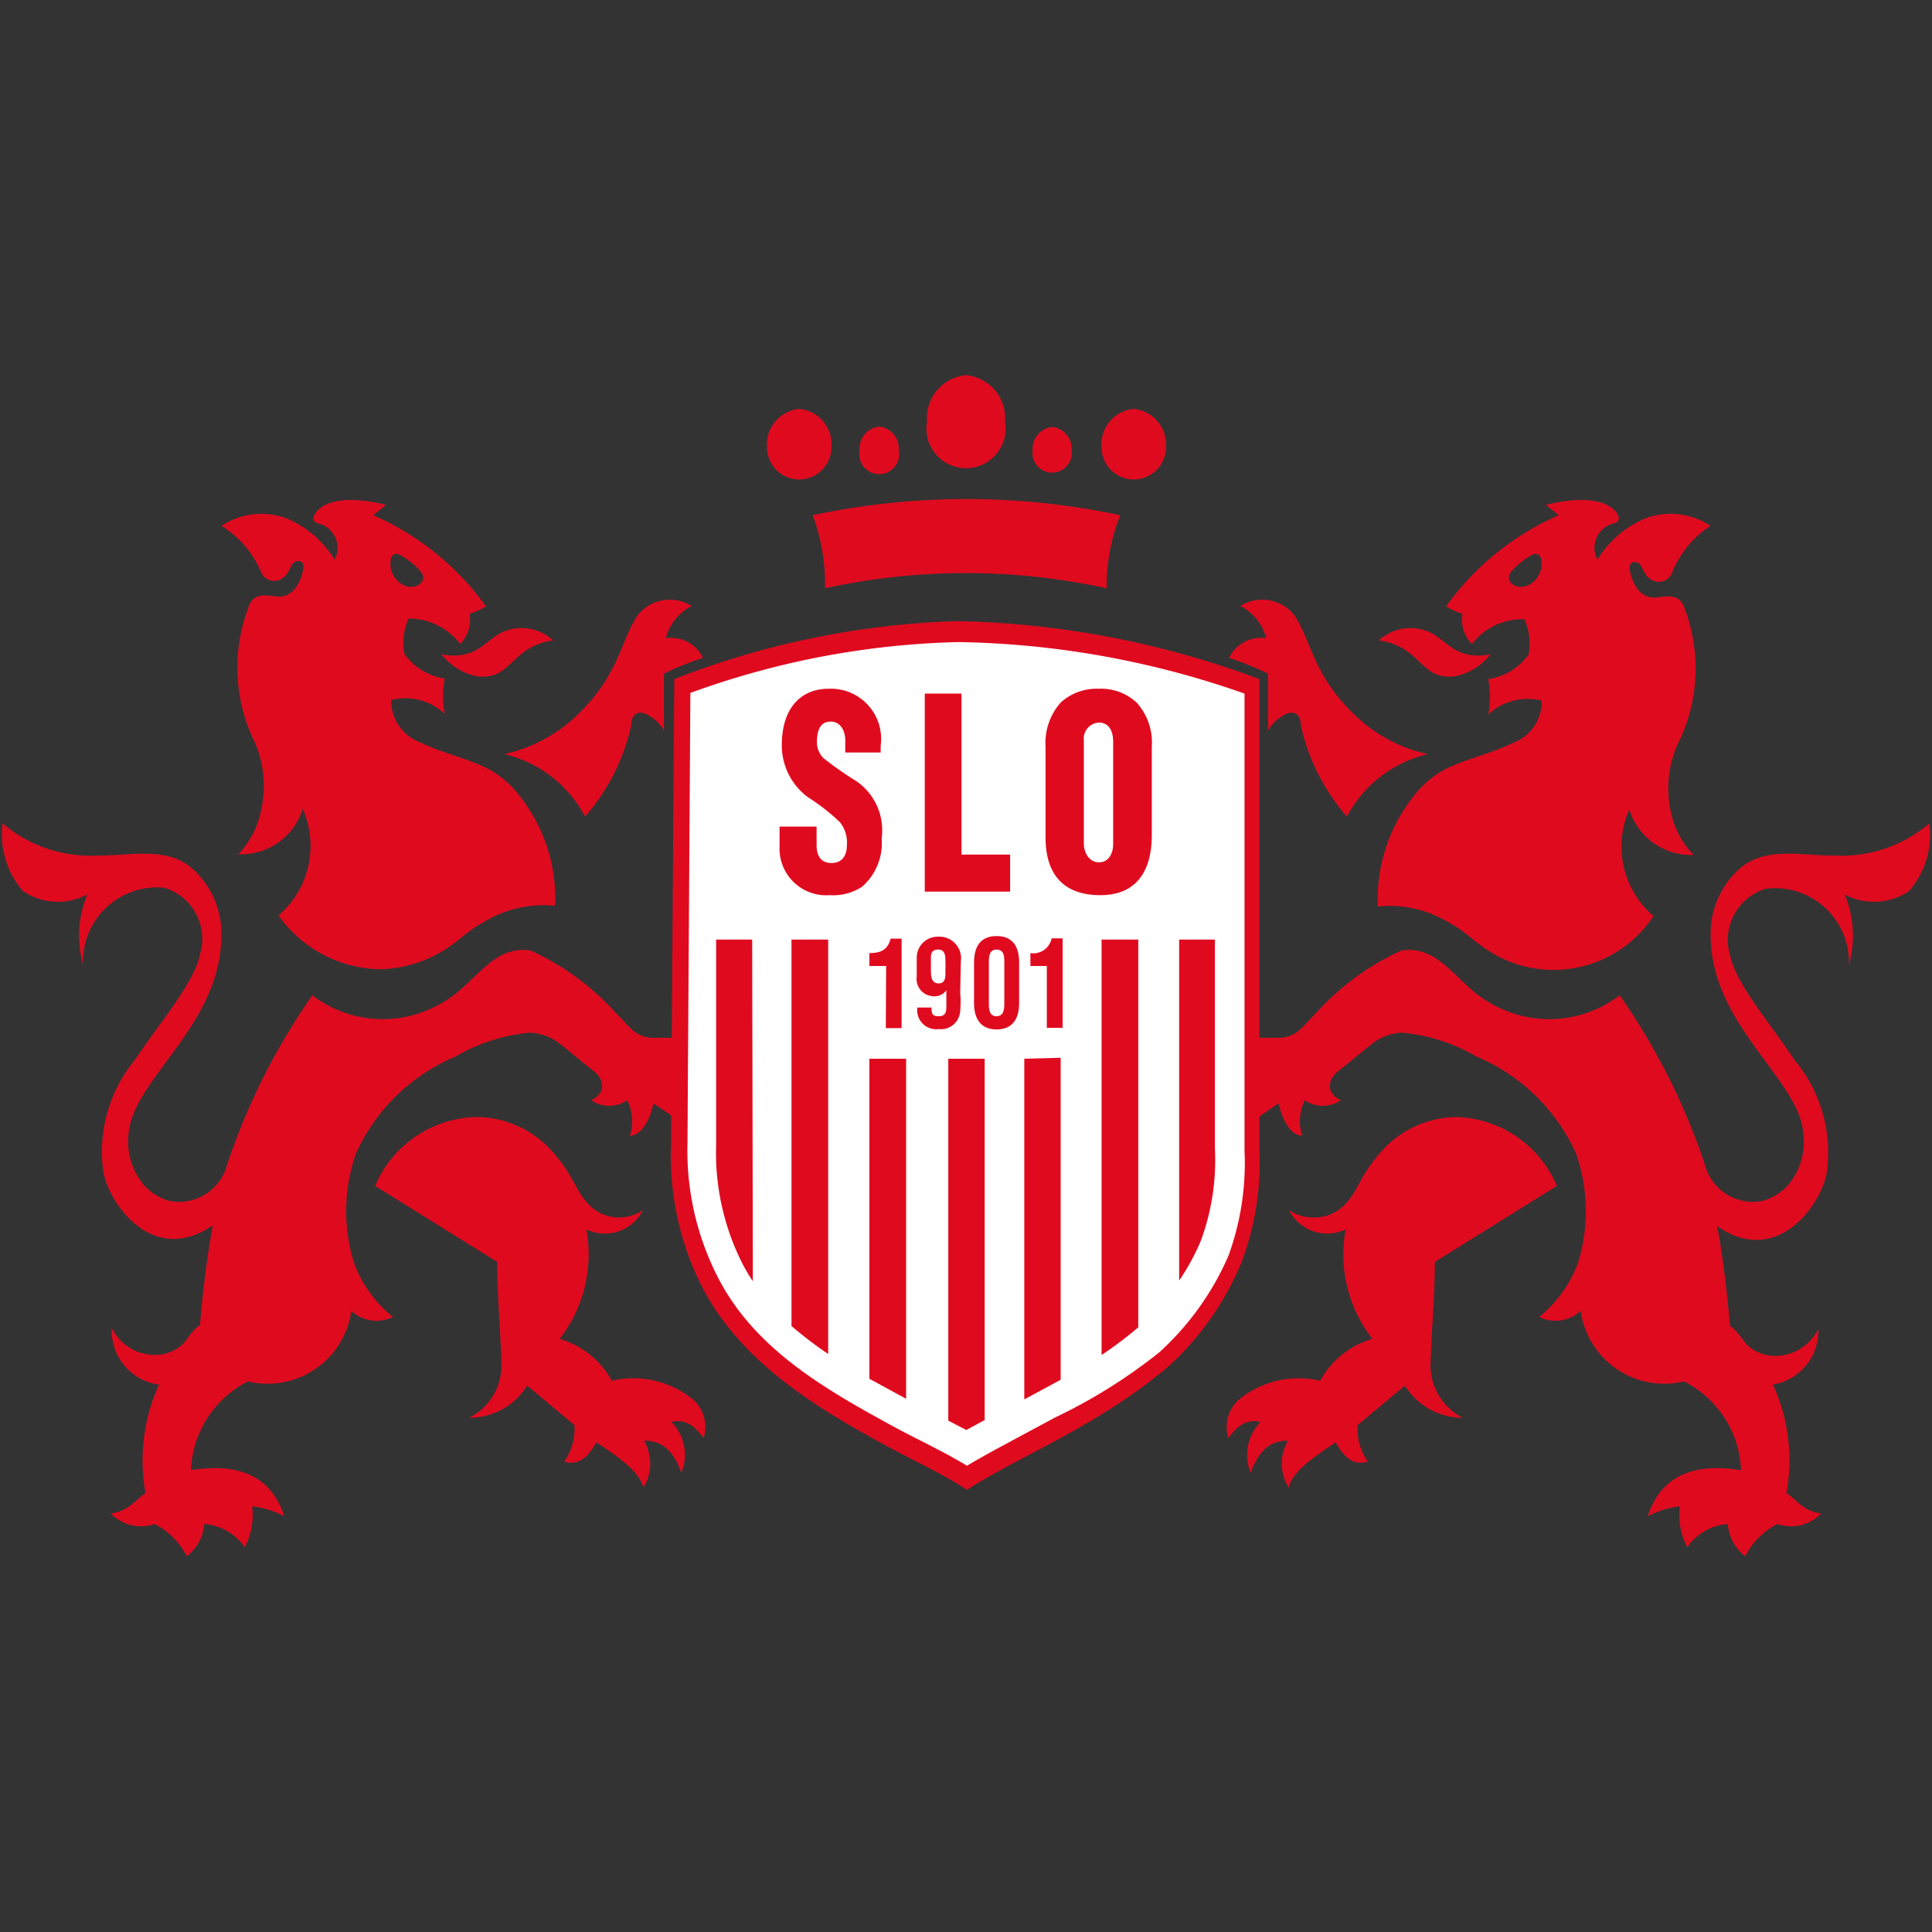 <?xml version="1.0" encoding="iso-8859-1"?>
<svg xmlns="http://www.w3.org/2000/svg" width="60" height="60" viewBox="0 0 60 60"><rect x="0" y="0" width="60" height="60" fill="#333333" stroke="none"/><defs><style>.cls-1{fill:#e00a1f;}.cls-1,.cls-2{fill-rule:evenodd;}.cls-2{fill:#fff;}</style></defs><g id="LausanneOuchy"><path class="cls-1" d="M12.45,17.25a2.27,2.27,0,0,1,.64.53c.19.28-.18.56-.54.4a.74.74,0,0,1-.42-.75C12.14,17.22,12.28,17.14,12.45,17.25ZM14.29,20a1.07,1.07,0,0,0,.29-.94,1.92,1.92,0,0,0,.51-.23A8.49,8.49,0,0,0,11.59,16l.4-.32c-1.07-.27-1.92-.18-2.2.27-.14.22,0,.29.18.33a.78.78,0,0,1,.42,1.1,3.19,3.19,0,0,0-1.51-1.29,2.25,2.25,0,0,0-2,.24A3.13,3.13,0,0,1,8.1,17.75a.44.44,0,0,0,.62.24c.2-.11.24-.25.34-.44s.39-.17.36.07a1.27,1.27,0,0,1-.3.71.69.69,0,0,1-.41.2c-.34,0-.83-.21-1,.35a5.26,5.26,0,0,0,.12,4A3.38,3.38,0,0,1,8.1,25.2a2.71,2.71,0,0,1-.7,1.33,2,2,0,0,0,2-1.41,2.84,2.84,0,0,1-.75,3.31A3.94,3.94,0,0,0,11.8,30.1,3.94,3.94,0,0,0,14,29.37c.34-.24.59-.5,1-.72a3.58,3.58,0,0,1,2.24-.52,5.13,5.13,0,0,0-1.07-3.37,3.15,3.15,0,0,0-.88-.81c-.68-.39-1.47-.52-2.25-.9a1.37,1.37,0,0,1-.89-1.31,1.78,1.78,0,0,1,1.66.43,3.1,3.1,0,0,1,0-1.1,1.86,1.86,0,0,1-1.25-.76,1.79,1.79,0,0,1,.13-1.1A2,2,0,0,1,14.29,20Z"/><path class="cls-1" d="M3.44,47a1.3,1.3,0,0,0,1.36.33,2.28,2.28,0,0,1,1,1,1.37,1.37,0,0,0,.54-1,1.68,1.68,0,0,1,1.26.72,2.14,2.14,0,0,0,.23-1.27,2.82,2.82,0,0,1,1,.31c-.44-1.35-1.56-1.65-2.9-1.43A3.24,3.24,0,0,1,7.7,42.9a2.62,2.62,0,0,0,3.21-2.19,1.15,1.15,0,0,0,1.29.19A3.94,3.94,0,0,1,11,39.24a5.43,5.43,0,0,1,.06-3.43,5.91,5.91,0,0,1,3.09-3,5.59,5.59,0,0,1,2.31-.74,1.63,1.63,0,0,1,.84.28c.35.26.73.6,1.11.89s.41.71-.05.93a1,1,0,0,0,1.12,0,1.46,1.46,0,0,1,.08,1.1c.36,0,.64-.51.73-1a7.69,7.69,0,0,1,1,.73c.17-.87-.33-1.9-.16-2.77-.12,0-.39,0-.63,0s-.21,0-.29,0c-.53-.07-.63-.32-1.1-.79a8.07,8.07,0,0,0-2.63-1.92c-1-.15-1.5.65-2.29,1.31a3.78,3.78,0,0,1-1.59.75,3.6,3.6,0,0,1-2.9-.67,20.48,20.48,0,0,0-2.65,5.27,1.54,1.54,0,0,1-1.81,1.11,1.74,1.74,0,0,1-.74-.45A2.1,2.1,0,0,1,4,35.16c.17-1.74,3.1-3.48,2.86-6.46A2.7,2.7,0,0,0,6,27c-.8-.73-1.91-.42-3-.43a4.19,4.19,0,0,1-2.92-1,2.69,2.69,0,0,0,.63,2.1,1.94,1.94,0,0,0,2,.11,3.35,3.35,0,0,0-.13,2.18A2.3,2.3,0,0,1,5.1,27.57a1.66,1.66,0,0,1,1.11,2.07c-.18.9-1.25,2.11-2,3.25a4.48,4.48,0,0,0-1,3.51c.2,1.05,1.58,2.92,3.4,1.65-.2,1.1-.31,2.06-.4,3.1-.31.22-.37.46-.61.66a1.29,1.29,0,0,1-.81.27,1.5,1.5,0,0,1-1.32-.84A1.69,1.69,0,0,0,4.94,43a5.66,5.66,0,0,0-.42,3.37C4.23,46.55,4,46.94,3.44,47Z"/><path class="cls-1" d="M11.65,36.83l3.79,2.36c0,1.05.1,2.07.13,3.1a1.82,1.82,0,0,1-1,1.74,2.1,2.1,0,0,0,1.8-1l1.47,1.23a1.74,1.74,0,0,1-.32,1.13c.45.14.75-.14,1-.6.69.47,1.33.89,1.46,1.41A1.42,1.42,0,0,0,20,44.74c.55,0,.9.29,1.16,1a1.46,1.46,0,0,0-.31-1.58c.44-.1.72.12,1,.5a1.14,1.14,0,0,0-.32-1.19A2.94,2.94,0,0,0,19,42.88a2.71,2.71,0,0,0-1.62-1.3,4.27,4.27,0,0,0,.83-3.4,1.33,1.33,0,0,0,1.76-.6,1.33,1.33,0,0,1-.73.23,1.31,1.31,0,0,1-1-.45c-.39-.43-.43-.86-1.08-1.59a3.17,3.17,0,0,0-2.34-1.08A3.5,3.5,0,0,0,11.65,36.83Z"/><path class="cls-1" d="M15.66,23.42a3.83,3.83,0,0,1,2.51,1.94,6.42,6.42,0,0,0,1.43-2.82c0-.24.11-.49.43-.38a1.27,1.27,0,0,1,.59.53V20.92a10,10,0,0,1,1.21-.49,1.1,1.1,0,0,0-1.15-.61,1.54,1.54,0,0,1,.8-1,1.27,1.27,0,0,0-1.67.28c-.52.74-.57,1.86-1.89,3.11A4.71,4.71,0,0,1,15.66,23.42Z"/><path class="cls-1" d="M13.71,20.32c1.1.2,1.34-.44,1.92-.7a1.45,1.45,0,0,1,1.55.27,1.89,1.89,0,0,0-1,.43c-.43.34-.64.78-1.39.68A1.9,1.9,0,0,1,13.71,20.32Z"/><path class="cls-1" d="M47.55,17.25a2.27,2.27,0,0,0-.64.53c-.19.28.18.56.54.4a.74.74,0,0,0,.42-.75C47.86,17.22,47.72,17.14,47.55,17.25ZM45.71,20a1.07,1.07,0,0,1-.29-.94,1.92,1.92,0,0,1-.51-.23A8.49,8.49,0,0,1,48.41,16l-.4-.32c1.07-.27,1.92-.18,2.21.27.13.22,0,.29-.19.33a.78.78,0,0,0-.42,1.1,3.19,3.19,0,0,1,1.51-1.29,2.25,2.25,0,0,1,2,.24,3.13,3.13,0,0,0-1.19,1.45.44.44,0,0,1-.62.24c-.2-.11-.24-.25-.34-.44s-.39-.17-.36.07a1.27,1.27,0,0,0,.3.71.69.69,0,0,0,.41.2c.34,0,.83-.21,1,.35a5.26,5.26,0,0,1-.12,4,3.38,3.38,0,0,0-.31,2.31,2.64,2.64,0,0,0,.71,1.33,2,2,0,0,1-2-1.41,2.84,2.84,0,0,0,.75,3.31,3.72,3.72,0,0,1-5.32.94c-.34-.24-.59-.5-1-.72a3.58,3.58,0,0,0-2.24-.52,5.13,5.13,0,0,1,1.07-3.37,3.15,3.15,0,0,1,.88-.81c.68-.39,1.47-.52,2.25-.9a1.37,1.37,0,0,0,.89-1.31,1.78,1.78,0,0,0-1.66.43,3.1,3.1,0,0,0,0-1.1,1.86,1.86,0,0,0,1.25-.76,1.79,1.79,0,0,0-.13-1.1A2,2,0,0,0,45.71,20Z"/><path class="cls-1" d="M56.56,47a1.3,1.3,0,0,1-1.36.33,2.28,2.28,0,0,0-1,1,1.37,1.37,0,0,1-.54-1,1.68,1.68,0,0,0-1.26.72,2.14,2.14,0,0,1-.23-1.27,2.82,2.82,0,0,0-1,.31c.44-1.35,1.56-1.65,2.9-1.43A3.24,3.24,0,0,0,52.3,42.9a2.62,2.62,0,0,1-3.21-2.19,1.15,1.15,0,0,1-1.29.19A3.94,3.94,0,0,0,49,39.24a5.43,5.43,0,0,0-.06-3.43,5.91,5.91,0,0,0-3.09-3,5.59,5.59,0,0,0-2.31-.74,1.63,1.63,0,0,0-.84.28c-.35.26-.73.6-1.11.89s-.41.71.05.93a1,1,0,0,1-1.12,0,1.46,1.46,0,0,0-.08,1.1c-.36,0-.63-.51-.73-1a8.45,8.45,0,0,0-1,.73c-.17-.87.33-1.9.16-2.77.12,0,.39,0,.63,0s.21,0,.29,0c.53-.07.63-.32,1.1-.79a8.07,8.07,0,0,1,2.63-1.92c1-.15,1.5.65,2.29,1.31a3.78,3.78,0,0,0,1.59.75,3.6,3.6,0,0,0,2.9-.67,20.48,20.48,0,0,1,2.65,5.27,1.54,1.54,0,0,0,1.81,1.11,1.74,1.74,0,0,0,.74-.45A2.1,2.1,0,0,0,56,35.16c-.17-1.74-3.1-3.48-2.86-6.46A2.7,2.7,0,0,1,54,27c.81-.73,1.91-.42,3-.43a4.19,4.19,0,0,0,2.92-1,2.69,2.69,0,0,1-.63,2.1,1.94,1.94,0,0,1-2,.11,3.35,3.35,0,0,1,.13,2.18,2.3,2.3,0,0,0-2.58-2.36,1.66,1.66,0,0,0-1.11,2.07c.18.9,1.25,2.11,2,3.25a4.48,4.48,0,0,1,1,3.51c-.2,1.05-1.58,2.92-3.4,1.65.2,1.1.3,2.06.4,3.1.31.22.37.46.61.66a1.29,1.29,0,0,0,.81.27,1.5,1.5,0,0,0,1.32-.84A1.69,1.69,0,0,1,55.06,43a5.66,5.66,0,0,1,.42,3.37C55.77,46.55,56,46.94,56.56,47Z"/><path class="cls-1" d="M48.35,36.83l-3.79,2.36c0,1.05-.1,2.07-.13,3.1a1.82,1.82,0,0,0,1,1.74,2.11,2.11,0,0,1-1.8-1l-1.47,1.23a1.74,1.74,0,0,0,.32,1.13c-.45.14-.75-.14-1-.6-.69.47-1.33.89-1.46,1.41A1.42,1.42,0,0,1,40,44.74c-.55,0-.9.29-1.16,1a1.46,1.46,0,0,1,.31-1.58c-.44-.1-.72.12-1,.5a1.14,1.14,0,0,1,.32-1.19A2.94,2.94,0,0,1,41,42.88a2.71,2.71,0,0,1,1.62-1.3,4.27,4.27,0,0,1-.83-3.4,1.33,1.33,0,0,1-1.76-.6,1.33,1.33,0,0,0,.73.23,1.31,1.31,0,0,0,1.05-.45c.39-.43.43-.86,1.08-1.59a3.17,3.17,0,0,1,2.34-1.08A3.5,3.5,0,0,1,48.35,36.83Z"/><path class="cls-1" d="M44.34,23.42a3.83,3.83,0,0,0-2.51,1.94,6.42,6.42,0,0,1-1.43-2.82c0-.24-.1-.49-.43-.38a1.27,1.27,0,0,0-.59.53V20.92a10,10,0,0,0-1.21-.49,1.1,1.1,0,0,1,1.15-.61,1.54,1.54,0,0,0-.8-1,1.27,1.27,0,0,1,1.67.28c.52.74.57,1.86,1.89,3.11A4.71,4.71,0,0,0,44.34,23.42Z"/><path class="cls-1" d="M46.29,20.32c-1.1.2-1.34-.44-1.92-.7a1.45,1.45,0,0,0-1.55.27,1.89,1.89,0,0,1,1,.43c.43.34.64.78,1.39.68A1.9,1.9,0,0,0,46.29,20.32Z"/><path class="cls-1" d="M20.94,21.09a26.28,26.28,0,0,1,8.78-1.8,28.28,28.28,0,0,1,9.39,1.8V35.66a8.81,8.81,0,0,1-.54,3.51,9.06,9.06,0,0,1-2.2,3.19c-2.15,1.88-4.77,2.88-6.34,3.91-.7-.47-1.47-.81-2.49-1.36-2-1.1-4.58-2.55-5.82-5.11a9,9,0,0,1-.88-4.25Z"/><path class="cls-2" d="M21.44,21.52l-.09,14a8.61,8.61,0,0,0,.87,4c1.13,2.34,3.38,3.61,5.56,4.8.74.4,1.53.76,2.25,1.2.37-.22.75-.43,1.12-.63l1.62-.87A16.69,16.69,0,0,0,36,42a8.74,8.74,0,0,0,2.15-3,8.4,8.4,0,0,0,.5-3.26V21.54a28,28,0,0,0-8.89-1.6A26,26,0,0,0,21.44,21.52Z"/><path class="cls-1" d="M25.72,29.18H24.58v12a12.24,12.24,0,0,0,1.14.87Z"/><path class="cls-1" d="M23.36,29.18H22.24l0,6.38A7.63,7.63,0,0,0,23,39.13a5.38,5.38,0,0,0,.38.66Z"/><path class="cls-1" d="M29.45,32.88V44.12l.56.29.57-.31V32.88Z"/><path class="cls-1" d="M31.81,32.88V43.46l.5-.27.63-.34v-10Z"/><path class="cls-1" d="M35.35,29.18H34.21v12.9a11.35,11.35,0,0,0,1.14-.86Z"/><path class="cls-1" d="M37.73,29.18H36.62V39.77a7.13,7.13,0,0,0,.67-1.23,7.22,7.22,0,0,0,.44-2.88Z"/><path class="cls-1" d="M27,32.88v9.94l1.14.62V32.88Z"/><path class="cls-1" d="M29.82,30.83a3,3,0,0,1,0,.56.6.6,0,0,1-.67.57.59.59,0,0,1-.66-.67h.44c0,.16,0,.28.24.27s.22-.21.22-.37,0-.21,0-.26v-.18a.43.43,0,0,1-.38.19.54.54,0,0,1-.54-.62v-.59a.65.65,0,0,1,.67-.64.67.67,0,0,1,.7.76Zm-.46-.72a2,2,0,0,0,0-.25c0-.16,0-.38-.24-.37s-.21.21-.21.37v.25c0,.18,0,.43.24.43S29.36,30.29,29.36,30.11Z"/><path class="cls-1" d="M30.25,29.89c0-.48.19-.82.7-.82s.7.34.7.82v1.26c0,.47-.19.82-.7.82s-.7-.35-.7-.82Zm.46,1.26c0,.17,0,.41.24.41s.24-.26.24-.42V29.88c0-.16,0-.39-.24-.39s-.24.24-.24.4Z"/><path class="cls-1" d="M32.51,30H32V29.6a.58.58,0,0,0,.66-.46H33v2.78h-.49Z"/><path class="cls-1" d="M27.52,30H27v-.4c.35,0,.57-.1.66-.45H28v2.78h-.49Z"/><path class="cls-1" d="M24.21,25.67v.62a1.45,1.45,0,0,0,1.56,1.51,1.63,1.63,0,0,0,1-.26,1.79,1.79,0,0,0,.61-1.5,1.85,1.85,0,0,0-.8-1.79,10.7,10.7,0,0,1-1-.7.7.7,0,0,1-.21-.5c0-.41.13-.64.43-.64s.45.29.45.57v.39h1.1v-.21a1.56,1.56,0,0,0-1.62-1.77c-.83,0-1.45.57-1.45,1.75a2,2,0,0,0,.8,1.61,6.45,6.45,0,0,1,1,.78,1,1,0,0,1,.22.72c0,.36-.18.57-.52.55s-.42-.3-.42-.56v-.57Z"/><polygon class="cls-1" points="28.72 27.69 31.37 27.69 31.37 26.54 29.86 26.54 29.86 21.54 28.72 21.54 28.72 27.69"/><path class="cls-1" d="M32.47,26c0,1.17.57,1.78,1.65,1.8s1.63-.63,1.65-1.81V23.19a1.85,1.85,0,0,0-.47-1.37,1.62,1.62,0,0,0-1.18-.43,1.65,1.65,0,0,0-1.18.43,1.89,1.89,0,0,0-.47,1.37Zm1.19-3a.5.5,0,0,1,.46-.56c.34,0,.45.29.45.59v3.19c0,.26-.13.57-.45.56s-.46-.33-.46-.58Z"/><path class="cls-1" d="M25.24,16a6.15,6.15,0,0,1,.38,2.27,20.49,20.49,0,0,1,8.75,0A5.93,5.93,0,0,1,34.79,16,23,23,0,0,0,25.24,16Z"/><path class="cls-1" d="M30,11.65a1.34,1.34,0,0,1,1.21,1.44,1.23,1.23,0,1,1-2.42,0A1.34,1.34,0,0,1,30,11.65Z"/><path class="cls-1" d="M24.82,12.7a1.1,1.1,0,0,1,1,1.19,1,1,0,1,1-2,0A1.11,1.11,0,0,1,24.82,12.7Z"/><path class="cls-1" d="M35.21,12.7a1.11,1.11,0,0,1,1,1.19,1,1,0,1,1-2,0A1.1,1.1,0,0,1,35.21,12.7Z"/><path class="cls-1" d="M32.68,13.26a.68.68,0,0,1,.6.73.61.61,0,1,1-1.21,0A.68.68,0,0,1,32.68,13.26Z"/><path class="cls-1" d="M27.3,13.25a.67.67,0,0,1,.61.72.62.62,0,1,1-1.21,0A.67.67,0,0,1,27.3,13.25Z"/></g></svg>